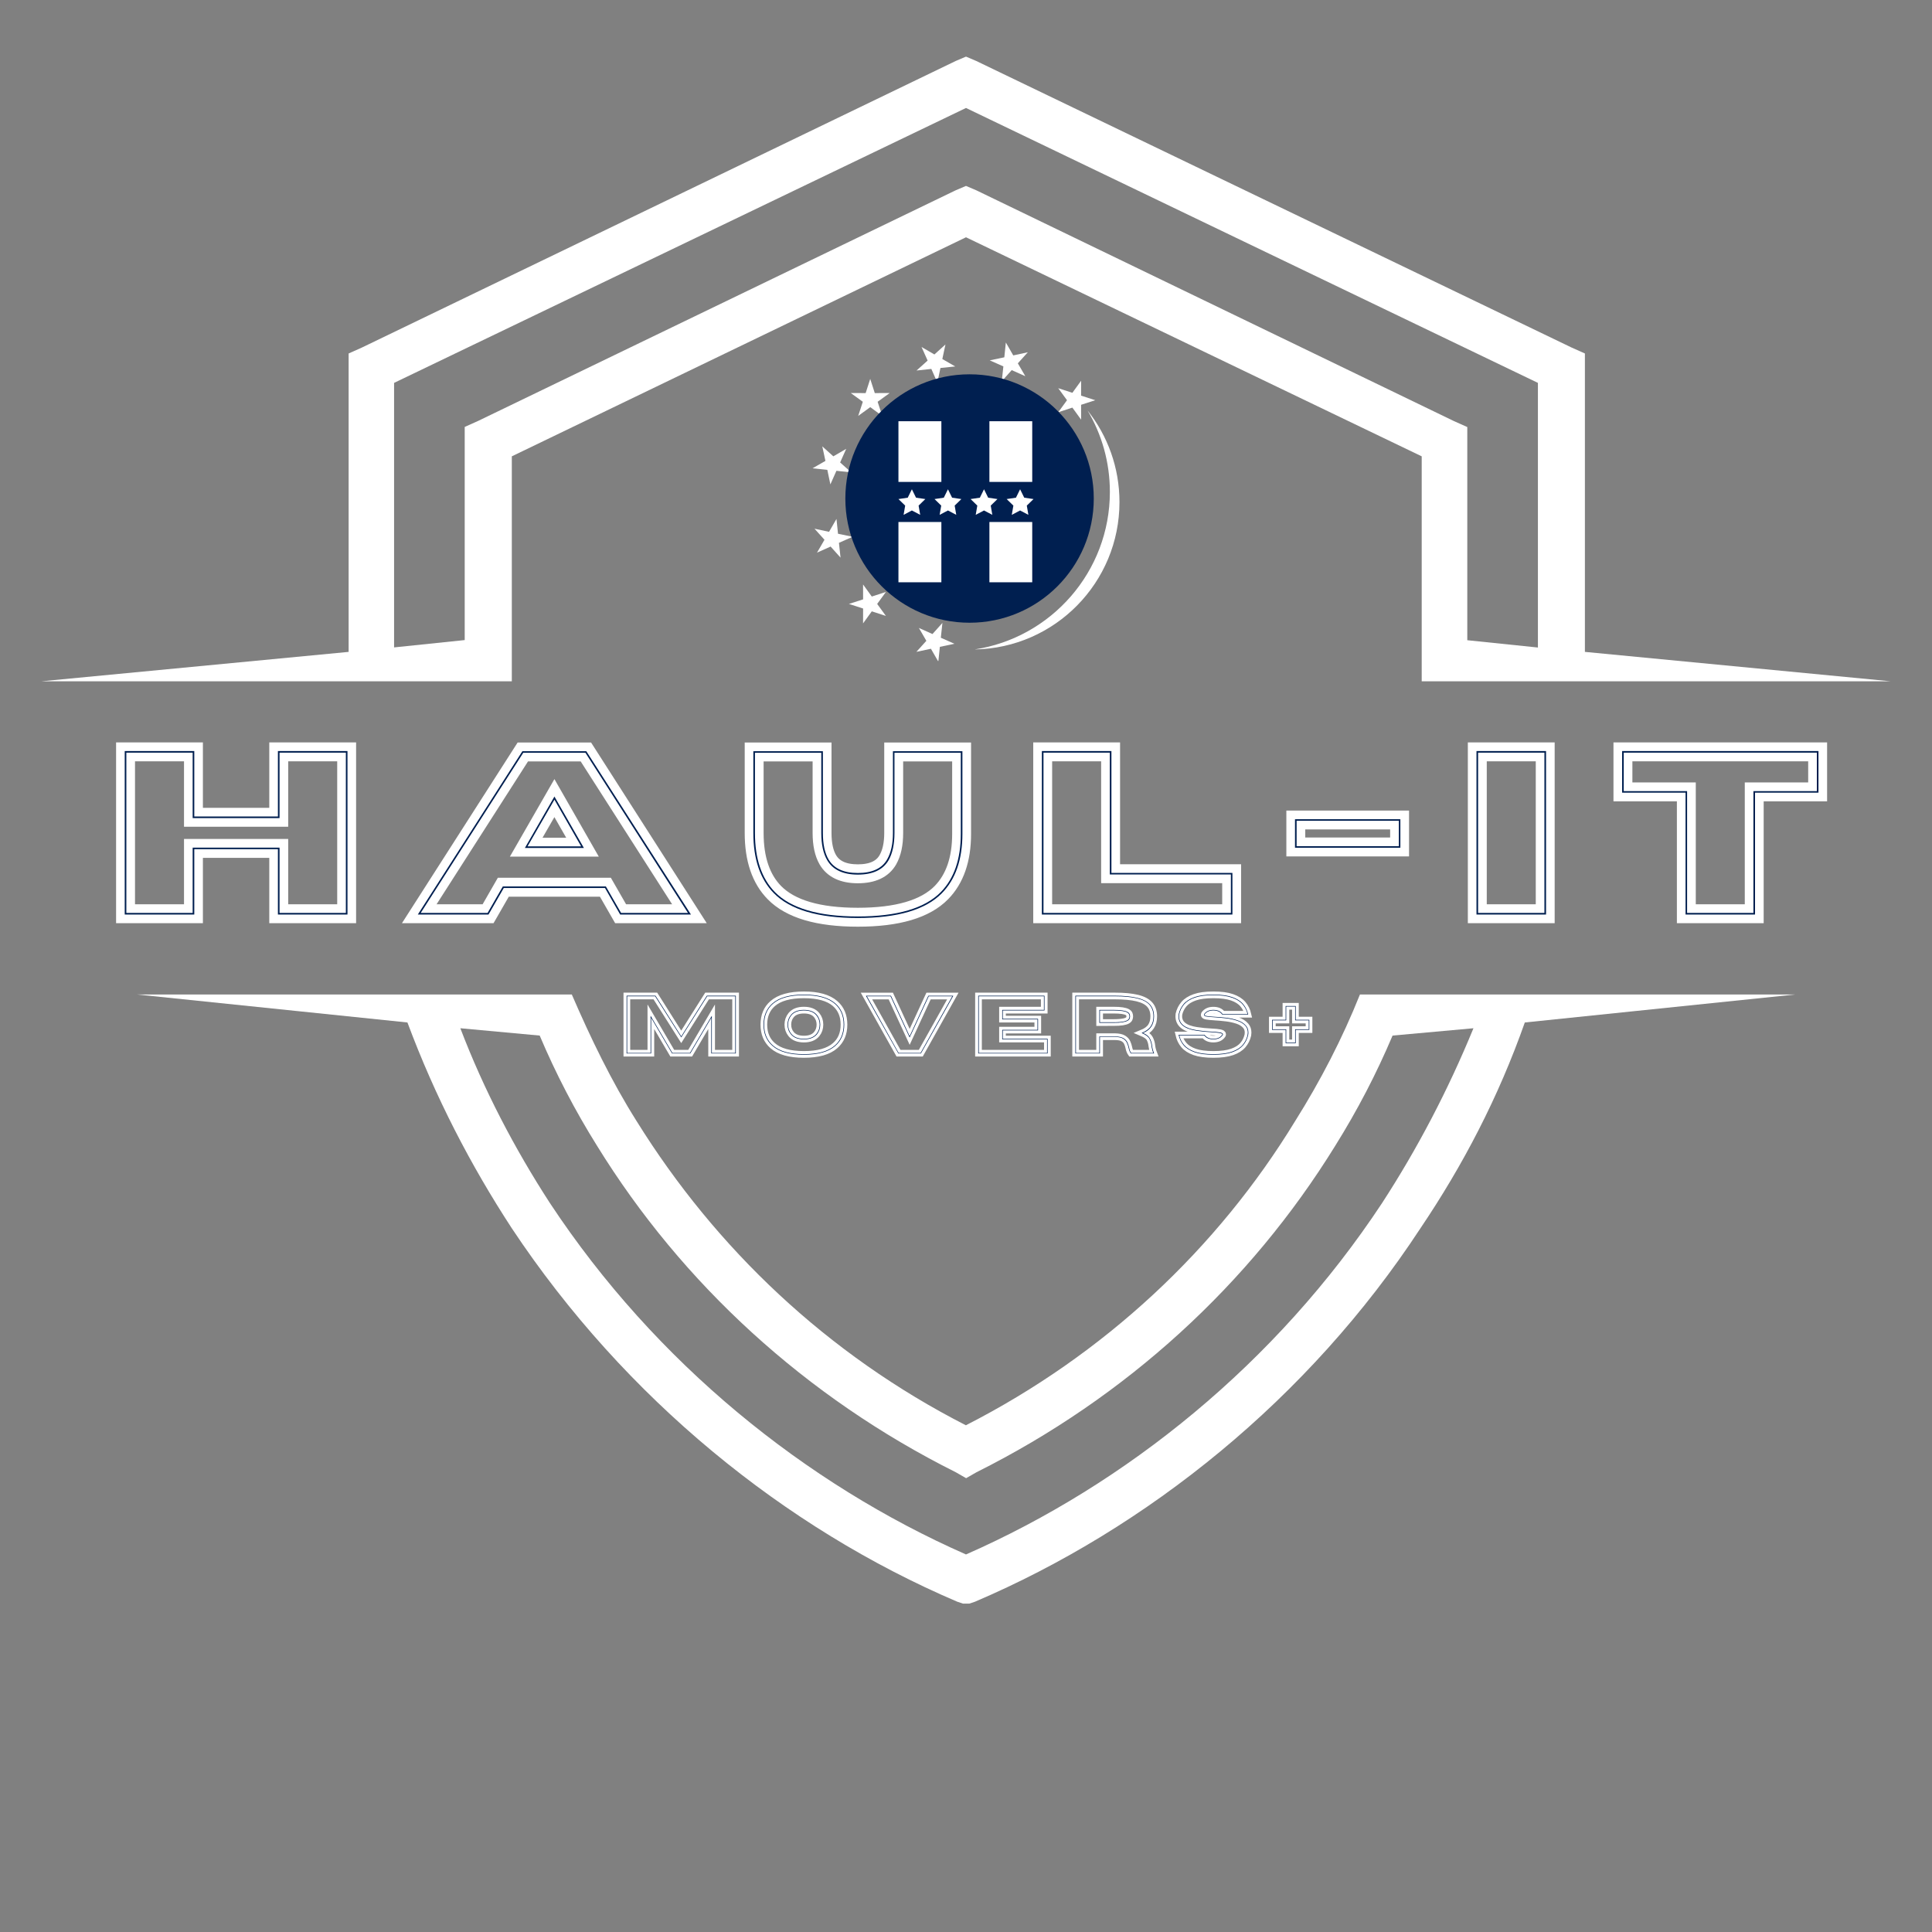 <svg xmlns="http://www.w3.org/2000/svg" xmlns:xlink="http://www.w3.org/1999/xlink" width="500" zoomAndPan="magnify" viewBox="0 0 375 375" height="500" preserveAspectRatio="xMidYMid meet" version="1.0">
  <rect x="0" y="0" width="375" height="375" fill="#808080" stroke="none"/>
  <defs>
    <g/>
    <clipPath id="a0ead33a16">
      <path d="M 8.027 10.922 L 367 10.922 L 367 133 L 8.027 133 Z M 8.027 10.922 " clip-rule="nonzero"/>
    </clipPath>
    <clipPath id="3c29cc42f3">
      <path d="M 26 193 L 349 193 L 349 311.258 L 26 311.258 Z M 26 193 " clip-rule="nonzero"/>
    </clipPath>
    <clipPath id="1584e0d7b3">
      <path d="M 177 66.477 L 186 66.477 L 186 75 L 177 75 Z M 177 66.477 " clip-rule="nonzero"/>
    </clipPath>
    <clipPath id="09fc398a94">
      <path d="M 192 66.477 L 200 66.477 L 200 74 L 192 74 Z M 192 66.477 " clip-rule="nonzero"/>
    </clipPath>
    <clipPath id="86e9862af7">
      <path d="M 177 120 L 186 120 L 186 128.289 L 177 128.289 Z M 177 120 " clip-rule="nonzero"/>
    </clipPath>
    <clipPath id="b12b903116">
      <path d="M 157.707 86 L 166 86 L 166 95 L 157.707 95 Z M 157.707 86 " clip-rule="nonzero"/>
    </clipPath>
    <clipPath id="4ea4393b9c">
      <path d="M 189 79 L 217.336 79 L 217.336 127 L 189 127 Z M 189 79 " clip-rule="nonzero"/>
    </clipPath>
    <clipPath id="8ae3aa166a">
      <path d="M 164.082 72.652 L 212.301 72.652 L 212.301 120.871 L 164.082 120.871 Z M 164.082 72.652 " clip-rule="nonzero"/>
    </clipPath>
    <clipPath id="55339c10dd">
      <path d="M 188.191 72.652 C 174.879 72.652 164.082 83.449 164.082 96.762 C 164.082 110.078 174.879 120.871 188.191 120.871 C 201.508 120.871 212.301 110.078 212.301 96.762 C 212.301 83.449 201.508 72.652 188.191 72.652 Z M 188.191 72.652 " clip-rule="nonzero"/>
    </clipPath>
    <clipPath id="63c57c3df4">
      <path d="M 174.387 81.746 L 200.566 81.746 L 200.566 113.016 L 174.387 113.016 Z M 174.387 81.746 " clip-rule="nonzero"/>
    </clipPath>
    <clipPath id="d444ea5e99">
      <path d="M 174.387 94 L 200.566 94 L 200.566 100 L 174.387 100 Z M 174.387 94 " clip-rule="nonzero"/>
    </clipPath>
  </defs>
  <g clip-path="url(#a0ead33a16)">
    <path fill="#ffffff" d="M 76.492 132.238 L 99.344 132.238 L 99.344 88.574 L 187.5 46.055 L 275.953 88.574 L 275.953 132.238 L 366.973 132.238 L 307.629 126.531 L 307.629 68.609 L 305.062 67.465 L 189.492 11.836 L 187.5 10.988 L 185.504 11.836 L 70.234 67.465 L 67.668 68.609 L 67.668 126.531 L 8.027 132.238 Z M 76.492 74.316 L 187.5 20.957 L 298.508 74.316 L 298.508 125.684 L 284.801 124.266 L 284.801 82.891 L 282.234 81.746 L 189.492 36.934 L 187.5 36.086 L 185.504 36.934 L 92.766 81.719 L 90.199 82.867 L 90.199 124.238 L 76.492 125.66 Z M 76.492 74.316 " fill-opacity="1" fill-rule="nonzero"/>
  </g>
  <g clip-path="url(#3c29cc42f3)">
    <path fill="#ffffff" d="M 288.215 193.027 L 263.965 193.027 C 260.551 201.578 256.262 209.852 251.402 217.578 C 236.273 242.402 214.316 262.938 187.477 276.645 C 160.656 262.938 138.973 242.402 123.547 217.578 C 118.688 209.875 114.699 201.602 110.984 193.027 L 26.57 193.027 L 79.082 198.461 C 84.516 213.016 91.344 226.152 99.344 238.414 C 121.328 271.512 152.406 296.637 185.805 310.891 L 187.523 311.465 L 189.246 310.891 C 222.641 296.637 254.02 271.512 275.703 238.414 C 283.977 226.152 290.832 213.016 295.965 198.461 L 348.48 193.027 Z M 268.25 233.527 C 247.715 264.633 218.605 288.035 187.5 301.719 C 156.395 288.012 127.285 264.633 106.746 233.527 C 99.895 222.961 93.914 211.547 89.352 199.582 L 104.754 201.004 C 107.895 208.43 111.609 215.559 115.895 222.414 C 132.445 249.23 156.422 271.215 185.531 285.77 L 187.523 286.914 L 189.52 285.77 C 218.629 271.215 242.582 249.254 259.156 222.414 C 263.441 215.559 267.156 208.43 270.297 201.004 L 285.996 199.582 C 281.086 211.57 275.105 222.984 268.25 233.527 Z M 268.25 233.527 " fill-opacity="1" fill-rule="nonzero"/>
  </g>
  <path stroke-linecap="butt" transform="matrix(0.75, 0, 0, 0.75, 17.35, 142.105)" fill="none" stroke-linejoin="miter" d="M 66.377 46.798 L 66.377 5.308 L 49.21 5.308 L 49.21 22.246 L 26.731 22.246 L 26.731 5.308 L 9.564 5.308 L 9.564 46.798 L 26.731 46.798 L 26.731 29.891 L 49.21 29.891 L 49.21 46.798 Z M 66.783 47.204 L 48.799 47.204 L 48.799 30.303 L 27.137 30.303 L 27.137 47.204 L 9.153 47.204 L 9.153 4.902 L 27.137 4.902 L 27.137 21.834 L 48.799 21.834 L 48.799 4.902 L 66.783 4.902 Z M 154.913 46.798 L 128.377 5.339 L 112.288 5.339 L 85.752 46.798 L 103.064 46.798 L 107.007 39.933 L 133.658 39.933 L 137.601 46.798 Z M 127.268 29.568 L 120.346 17.485 L 113.398 29.568 Z M 155.674 47.204 L 137.366 47.204 L 133.429 40.345 L 107.241 40.345 L 103.299 47.204 L 84.991 47.204 L 112.054 4.933 L 128.611 4.933 Z M 127.965 29.98 L 112.7 29.98 L 120.346 16.667 Z M 198.872 47.699 C 209.049 47.699 216.215 45.6 220.361 41.397 C 223.804 37.871 225.528 32.85 225.528 26.329 L 225.528 5.339 L 208.361 5.339 L 208.361 26.095 C 208.361 28.996 207.856 31.345 206.84 33.131 C 205.403 35.626 202.747 36.871 198.872 36.871 C 195.038 36.871 192.393 35.626 190.929 33.131 C 189.919 31.381 189.413 29.037 189.413 26.095 L 189.413 5.339 L 172.247 5.339 L 172.247 26.095 C 172.247 32.772 173.971 37.871 177.413 41.397 C 181.559 45.6 188.71 47.699 198.872 47.699 Z M 198.872 48.11 C 188.596 48.11 181.356 45.97 177.153 41.688 C 173.611 38.084 171.84 32.891 171.84 26.095 L 171.84 4.933 L 189.82 4.933 L 189.82 26.095 C 189.82 28.98 190.309 31.256 191.283 32.928 C 192.663 35.282 195.195 36.459 198.872 36.459 C 202.59 36.459 205.122 35.282 206.46 32.928 C 207.455 31.199 207.95 28.917 207.95 26.095 L 207.95 4.933 L 225.934 4.933 L 225.934 26.329 C 225.934 32.97 224.163 38.084 220.622 41.688 C 216.419 45.97 209.169 48.11 198.872 48.11 Z M 295.413 46.798 L 295.413 36.839 L 264.085 36.839 L 264.085 5.308 L 246.919 5.308 L 246.919 46.798 Z M 295.82 47.204 L 246.512 47.204 L 246.512 4.902 L 264.497 4.902 L 264.497 36.433 L 295.82 36.433 Z M 338.877 29.511 L 338.877 22.943 L 312.424 22.943 L 312.424 29.511 Z M 339.283 29.923 L 312.018 29.923 L 312.018 22.537 L 339.283 22.537 Z M 376.564 46.798 L 376.564 5.308 L 359.398 5.308 L 359.398 46.798 Z M 376.971 47.204 L 358.986 47.204 L 358.986 4.902 L 376.971 4.902 Z M 430.658 46.798 L 430.658 15.266 L 447.064 15.266 L 447.064 5.308 L 397.085 5.308 L 397.085 15.266 L 413.491 15.266 L 413.491 46.798 Z M 431.064 47.204 L 413.085 47.204 L 413.085 15.673 L 396.674 15.673 L 396.674 4.902 L 447.476 4.902 L 447.476 15.673 L 431.064 15.673 Z M 431.064 47.204 " stroke="#ffffff" stroke-width="4.485" stroke-opacity="1" stroke-miterlimit="4"/>
  <g fill="#001F50" fill-opacity="1">
    <g transform="translate(20.866, 177.355)">
      <g>
        <path d="M 46.266 -0.156 L 46.266 -31.266 L 33.391 -31.266 L 33.391 -18.562 L 16.531 -18.562 L 16.531 -31.266 L 3.656 -31.266 L 3.656 -0.156 L 16.531 -0.156 L 16.531 -12.828 L 33.391 -12.828 L 33.391 -0.156 Z M 46.578 0.156 L 33.078 0.156 L 33.078 -12.531 L 16.844 -12.531 L 16.844 0.156 L 3.344 0.156 L 3.344 -31.578 L 16.844 -31.578 L 16.844 -18.875 L 33.078 -18.875 L 33.078 -31.578 L 46.578 -31.578 Z M 46.578 0.156 "/>
      </g>
    </g>
  </g>
  <g fill="#001F50" fill-opacity="1">
    <g transform="translate(81.051, 177.355)">
      <g>
        <path d="M 52.484 -0.156 L 32.578 -31.25 L 20.516 -31.25 L 0.609 -0.156 L 13.594 -0.156 L 16.547 -5.297 L 36.547 -5.297 L 39.5 -0.156 Z M 31.75 -13.078 L 26.562 -22.141 L 21.344 -13.078 Z M 53.062 0.156 L 39.328 0.156 L 36.375 -5 L 16.734 -5 L 13.766 0.156 L 0.047 0.156 L 20.344 -31.547 L 32.75 -31.547 Z M 32.281 -12.766 L 20.828 -12.766 L 26.562 -22.75 Z M 32.281 -12.766 "/>
      </g>
    </g>
  </g>
  <g fill="#001F50" fill-opacity="1">
    <g transform="translate(144.411, 177.355)">
      <g>
        <path d="M 22.094 0.531 C 29.727 0.531 35.098 -1.047 38.203 -4.203 C 40.785 -6.848 42.078 -10.613 42.078 -15.5 L 42.078 -31.25 L 29.203 -31.25 L 29.203 -15.672 C 29.203 -13.504 28.828 -11.75 28.078 -10.406 C 26.992 -8.531 25 -7.594 22.094 -7.594 C 19.219 -7.594 17.234 -8.531 16.141 -10.406 C 15.379 -11.719 15 -13.473 15 -15.672 L 15 -31.25 L 2.125 -31.25 L 2.125 -15.672 C 2.125 -10.672 3.414 -6.848 6 -4.203 C 9.102 -1.047 14.469 0.531 22.094 0.531 Z M 22.094 0.828 C 14.383 0.828 8.953 -0.773 5.797 -3.984 C 3.141 -6.68 1.812 -10.578 1.812 -15.672 L 1.812 -31.547 L 15.312 -31.547 L 15.312 -15.672 C 15.312 -13.516 15.676 -11.805 16.406 -10.547 C 17.438 -8.785 19.332 -7.906 22.094 -7.906 C 24.883 -7.906 26.781 -8.785 27.781 -10.547 C 28.531 -11.848 28.906 -13.555 28.906 -15.672 L 28.906 -31.547 L 42.391 -31.547 L 42.391 -15.5 C 42.391 -10.52 41.062 -6.68 38.406 -3.984 C 35.25 -0.773 29.812 0.828 22.094 0.828 Z M 22.094 0.828 "/>
      </g>
    </g>
  </g>
  <g fill="#001F50" fill-opacity="1">
    <g transform="translate(198.883, 177.355)">
      <g>
        <path d="M 40.031 -0.156 L 40.031 -7.625 L 16.531 -7.625 L 16.531 -31.266 L 3.656 -31.266 L 3.656 -0.156 Z M 40.328 0.156 L 3.344 0.156 L 3.344 -31.578 L 16.844 -31.578 L 16.844 -7.922 L 40.328 -7.922 Z M 40.328 0.156 "/>
      </g>
    </g>
  </g>
  <g fill="#001F50" fill-opacity="1">
    <g transform="translate(250.202, 177.355)">
      <g>
        <path d="M 21.312 -13.109 L 21.312 -18.047 L 1.469 -18.047 L 1.469 -13.109 Z M 21.609 -12.812 L 1.156 -12.812 L 1.156 -18.344 L 21.609 -18.344 Z M 21.609 -12.812 "/>
      </g>
    </g>
  </g>
  <g fill="#001F50" fill-opacity="1">
    <g transform="translate(283.241, 177.355)">
      <g>
        <path d="M 16.531 -0.156 L 16.531 -31.266 L 3.656 -31.266 L 3.656 -0.156 Z M 16.844 0.156 L 3.344 0.156 L 3.344 -31.578 L 16.844 -31.578 Z M 16.844 0.156 "/>
      </g>
    </g>
  </g>
  <g fill="#001F50" fill-opacity="1">
    <g transform="translate(313.697, 177.355)">
      <g>
        <path d="M 26.641 -0.156 L 26.641 -23.797 L 38.953 -23.797 L 38.953 -31.266 L 1.469 -31.266 L 1.469 -23.797 L 13.766 -23.797 L 13.766 -0.156 Z M 26.953 0.156 L 13.469 0.156 L 13.469 -23.5 L 1.156 -23.5 L 1.156 -31.578 L 39.266 -31.578 L 39.266 -23.5 L 26.953 -23.5 Z M 26.953 0.156 "/>
      </g>
    </g>
  </g>
  <path stroke-linecap="butt" transform="matrix(0.75, 0, 0, 0.75, 117.036, 192.425)" fill="none" stroke-linejoin="miter" d="M 34.254 15.928 L 34.254 1.267 L 26.983 1.267 L 20.254 11.902 L 13.52 1.267 L 6.254 1.267 L 6.254 15.928 L 12.322 15.928 L 12.322 6.303 L 17.973 15.928 L 22.525 15.928 L 28.192 6.303 L 28.192 15.928 Z M 34.4 16.074 L 28.046 16.074 L 28.046 6.829 L 22.608 16.074 L 17.895 16.074 L 12.468 6.829 L 12.468 16.074 L 6.108 16.074 L 6.108 1.121 L 13.598 1.121 L 20.254 11.637 L 26.9 1.121 L 34.4 1.121 Z M 52.004 16.246 C 55.645 16.246 58.322 15.496 60.03 13.996 C 61.546 12.683 62.301 10.887 62.301 8.6 C 62.301 6.324 61.546 4.527 60.03 3.204 C 58.322 1.715 55.645 0.97 52.004 0.97 C 48.358 0.97 45.686 1.715 43.978 3.204 C 42.468 4.527 41.707 6.324 41.707 8.6 C 41.707 10.887 42.468 12.683 43.978 13.996 C 45.686 15.496 48.358 16.246 52.004 16.246 Z M 52.004 12.277 C 53.483 12.277 54.567 11.85 55.254 11.006 C 55.806 10.335 56.082 9.532 56.082 8.6 C 56.082 7.678 55.806 6.881 55.254 6.199 C 54.567 5.35 53.483 4.928 52.004 4.928 C 50.525 4.928 49.442 5.35 48.744 6.199 C 48.197 6.881 47.921 7.678 47.921 8.6 C 47.921 9.532 48.197 10.335 48.744 11.006 C 49.442 11.85 50.525 12.277 52.004 12.277 Z M 52.004 16.392 C 48.327 16.392 45.613 15.631 43.874 14.111 C 42.332 12.762 41.567 10.928 41.567 8.6 C 41.567 6.277 42.332 4.444 43.874 3.105 C 45.613 1.585 48.327 0.824 52.004 0.824 C 55.676 0.824 58.384 1.585 60.124 3.105 C 61.671 4.444 62.447 6.277 62.447 8.6 C 62.447 10.928 61.671 12.762 60.124 14.111 C 58.384 15.631 55.676 16.392 52.004 16.392 Z M 52.004 12.418 C 50.478 12.418 49.358 11.98 48.639 11.1 C 48.067 10.397 47.775 9.564 47.775 8.6 C 47.775 7.647 48.067 6.814 48.639 6.105 C 49.358 5.225 50.478 4.782 52.004 4.782 C 53.525 4.782 54.645 5.225 55.369 6.105 C 55.942 6.814 56.223 7.647 56.223 8.6 C 56.223 9.564 55.942 10.397 55.369 11.1 C 54.645 11.98 53.525 12.418 52.004 12.418 Z M 82.212 15.928 L 90.421 1.277 L 84.306 1.277 L 79.374 11.944 L 74.442 1.277 L 68.311 1.277 L 76.525 15.928 Z M 82.291 16.074 L 76.442 16.074 L 68.067 1.131 L 74.535 1.131 L 79.374 11.605 L 84.212 1.131 L 90.671 1.131 Z M 114.942 15.928 L 114.942 12.407 L 103.327 12.407 L 103.327 9.954 L 112.457 9.954 L 112.457 7.251 L 103.327 7.251 L 103.327 4.782 L 114.129 4.782 L 114.129 1.267 L 97.259 1.267 L 97.259 15.928 Z M 115.087 16.074 L 97.113 16.074 L 97.113 1.121 L 114.27 1.121 L 114.27 4.928 L 103.468 4.928 L 103.468 7.105 L 112.603 7.105 L 112.603 10.1 L 103.468 10.1 L 103.468 12.267 L 115.087 12.267 Z M 142.426 15.928 C 142.197 15.329 142.051 14.72 141.978 14.1 C 141.91 13.433 141.733 12.824 141.447 12.272 C 141.166 11.715 140.483 11.215 139.41 10.767 C 140.52 10.314 141.306 9.741 141.77 9.048 C 142.233 8.35 142.468 7.491 142.468 6.465 C 142.468 5.241 142.129 4.246 141.457 3.486 C 140.791 2.72 139.718 2.163 138.244 1.803 C 136.775 1.444 134.832 1.267 132.426 1.267 L 122.4 1.267 L 122.4 15.928 L 128.462 15.928 L 128.462 11.657 L 132.572 11.657 C 133.514 11.678 134.228 11.835 134.712 12.126 C 135.197 12.418 135.535 12.782 135.733 13.225 C 135.931 13.663 136.077 14.111 136.171 14.564 C 136.275 15.131 136.452 15.585 136.707 15.928 Z M 128.608 8.006 L 132.087 7.996 C 134.541 7.996 135.895 7.668 136.139 7.012 C 136.218 6.835 136.254 6.652 136.254 6.465 C 136.254 6.272 136.218 6.09 136.145 5.907 C 136.072 5.73 135.905 5.569 135.645 5.418 C 135.384 5.272 134.973 5.152 134.405 5.064 C 133.843 4.975 133.072 4.928 132.087 4.928 L 128.608 4.928 Z M 142.639 16.074 L 136.624 16.074 C 136.337 15.673 136.139 15.178 136.025 14.585 C 135.936 14.147 135.801 13.715 135.608 13.298 C 135.421 12.876 135.098 12.527 134.634 12.246 C 134.176 11.965 133.483 11.814 132.572 11.803 L 128.608 11.803 L 128.608 16.074 L 122.254 16.074 L 122.254 1.121 L 132.426 1.121 C 134.848 1.121 136.806 1.303 138.296 1.668 C 139.791 2.032 140.879 2.611 141.572 3.397 C 142.264 4.183 142.608 5.21 142.608 6.465 C 142.608 8.569 141.671 10.006 139.796 10.767 C 140.681 11.142 141.275 11.616 141.572 12.194 C 141.874 12.772 142.056 13.402 142.124 14.09 C 142.192 14.699 142.363 15.355 142.639 16.074 Z M 128.462 8.147 L 128.462 4.782 L 132.087 4.782 C 133.077 4.782 133.858 4.829 134.436 4.923 C 135.014 5.017 135.447 5.142 135.733 5.303 C 136.02 5.46 136.202 5.642 136.28 5.845 C 136.358 6.043 136.4 6.251 136.4 6.465 C 136.4 6.673 136.358 6.876 136.28 7.079 C 136.202 7.282 136.02 7.465 135.733 7.621 C 135.447 7.782 135.014 7.907 134.436 8.001 C 133.858 8.09 133.077 8.137 132.087 8.137 Z M 157.978 16.246 C 159.973 16.246 161.577 16.032 162.791 15.605 C 164.004 15.183 164.931 14.595 165.561 13.855 C 166.197 13.111 166.619 12.256 166.832 11.282 C 166.863 11.074 166.884 10.866 166.884 10.668 C 166.884 9.98 166.692 9.413 166.306 8.965 C 165.801 8.371 165.103 7.923 164.207 7.621 C 163.306 7.319 162.343 7.105 161.306 6.98 C 160.27 6.861 159.296 6.767 158.374 6.715 C 157.457 6.657 156.754 6.59 156.259 6.506 C 155.77 6.423 155.525 6.282 155.525 6.074 C 155.525 6.012 155.546 5.949 155.582 5.876 C 156.087 5.157 156.884 4.793 157.978 4.793 C 159.072 4.793 159.863 5.147 160.353 5.85 L 166.811 5.85 C 166.608 4.933 166.197 4.105 165.561 3.361 C 164.931 2.616 164.004 2.032 162.791 1.605 C 161.577 1.178 159.973 0.97 157.978 0.97 C 155.983 0.97 154.379 1.178 153.166 1.605 C 151.952 2.032 151.03 2.616 150.395 3.361 C 149.764 4.105 149.337 4.96 149.124 5.928 C 149.103 6.111 149.093 6.282 149.093 6.444 C 149.093 8.366 150.582 9.553 153.561 10.017 C 154.916 10.22 156.207 10.355 157.431 10.407 C 158.416 10.454 159.166 10.527 159.676 10.626 C 160.186 10.72 160.442 10.881 160.442 11.111 C 160.442 11.178 160.421 11.256 160.374 11.335 C 159.869 12.058 159.072 12.418 157.978 12.418 C 156.884 12.418 156.093 12.069 155.603 11.366 L 149.145 11.366 C 149.348 12.282 149.764 13.111 150.395 13.855 C 151.03 14.595 151.952 15.183 153.166 15.605 C 154.379 16.032 155.983 16.246 157.978 16.246 Z M 157.978 16.392 C 155.968 16.392 154.348 16.173 153.113 15.741 C 151.879 15.308 150.936 14.71 150.291 13.949 C 149.645 13.183 149.202 12.277 148.962 11.225 L 155.686 11.225 C 156.176 11.923 156.942 12.277 157.978 12.277 C 159.014 12.277 159.775 11.933 160.249 11.256 C 160.28 11.199 160.301 11.152 160.301 11.111 C 160.301 10.835 159.343 10.647 157.431 10.553 C 156.192 10.496 154.895 10.366 153.541 10.163 C 150.483 9.683 148.952 8.449 148.952 6.444 C 148.952 6.272 148.962 6.095 148.983 5.907 C 149.207 4.913 149.645 4.032 150.291 3.267 C 150.936 2.506 151.879 1.907 153.113 1.475 C 154.348 1.038 155.968 0.824 157.978 0.824 C 159.988 0.824 161.608 1.038 162.843 1.475 C 164.077 1.907 165.02 2.506 165.666 3.267 C 166.311 4.032 166.754 4.939 166.994 5.991 L 160.27 5.991 C 159.78 5.293 159.014 4.939 157.978 4.939 C 156.942 4.939 156.181 5.282 155.707 5.96 C 155.681 6.001 155.666 6.043 155.666 6.074 C 155.666 6.199 155.895 6.298 156.343 6.376 C 156.796 6.449 157.478 6.517 158.395 6.569 C 159.317 6.626 160.296 6.715 161.337 6.84 C 162.379 6.96 163.353 7.178 164.264 7.486 C 165.176 7.798 165.889 8.256 166.405 8.871 C 166.822 9.345 167.025 9.944 167.025 10.668 C 167.025 10.871 167.009 11.085 166.973 11.303 C 166.749 12.303 166.311 13.183 165.666 13.949 C 165.02 14.71 164.077 15.308 162.843 15.741 C 161.608 16.173 159.988 16.392 157.978 16.392 Z M 179.134 13.267 L 179.134 9.819 L 182.655 9.819 L 182.655 7.496 L 179.134 7.496 L 179.134 3.928 L 176.822 3.928 L 176.822 7.496 L 173.306 7.496 L 173.306 9.819 L 176.822 9.819 L 176.822 13.267 Z M 179.28 13.413 L 176.681 13.413 L 176.681 9.965 L 173.16 9.965 L 173.16 7.355 L 176.681 7.355 L 176.681 3.782 L 179.28 3.782 L 179.28 7.355 L 182.796 7.355 L 182.796 9.965 L 179.28 9.965 Z M 179.28 13.413 " stroke="#ffffff" stroke-width="1.585" stroke-opacity="1" stroke-miterlimit="4"/>
  <g fill="#001F50" fill-opacity="1">
    <g transform="translate(120.434, 204.425)">
      <g>
        <path d="M 22.281 -0.047 L 22.281 -11.047 L 16.828 -11.047 L 11.797 -3.078 L 6.734 -11.047 L 1.297 -11.047 L 1.297 -0.047 L 5.844 -0.047 L 5.844 -7.266 L 10.078 -0.047 L 13.484 -0.047 L 17.734 -7.266 L 17.734 -0.047 Z M 22.391 0.047 L 17.625 0.047 L 17.625 -6.875 L 13.547 0.047 L 10.016 0.047 L 5.953 -6.875 L 5.953 0.047 L 1.188 0.047 L 1.188 -11.156 L 6.797 -11.156 L 11.797 -3.266 L 16.766 -11.156 L 22.391 -11.156 Z M 22.391 0.047 "/>
      </g>
    </g>
  </g>
  <g fill="#001F50" fill-opacity="1">
    <g transform="translate(147.644, 204.425)">
      <g>
        <path d="M 8.391 0.188 C 11.117 0.188 13.125 -0.375 14.406 -1.5 C 15.539 -2.488 16.109 -3.836 16.109 -5.547 C 16.109 -7.254 15.539 -8.602 14.406 -9.594 C 13.125 -10.707 11.117 -11.266 8.391 -11.266 C 5.66 -11.266 3.656 -10.707 2.375 -9.594 C 1.238 -8.602 0.672 -7.254 0.672 -5.547 C 0.672 -3.836 1.238 -2.488 2.375 -1.5 C 3.656 -0.375 5.66 0.188 8.391 0.188 Z M 8.391 -2.797 C 9.504 -2.797 10.316 -3.113 10.828 -3.75 C 11.242 -4.25 11.453 -4.848 11.453 -5.547 C 11.453 -6.234 11.242 -6.832 10.828 -7.344 C 10.316 -7.977 9.504 -8.297 8.391 -8.297 C 7.285 -8.297 6.473 -7.977 5.953 -7.344 C 5.535 -6.832 5.328 -6.234 5.328 -5.547 C 5.328 -4.848 5.535 -4.25 5.953 -3.75 C 6.473 -3.113 7.285 -2.797 8.391 -2.797 Z M 8.391 0.297 C 5.629 0.297 3.598 -0.273 2.297 -1.422 C 1.141 -2.43 0.562 -3.805 0.562 -5.547 C 0.562 -7.285 1.141 -8.66 2.297 -9.672 C 3.598 -10.805 5.629 -11.375 8.391 -11.375 C 11.148 -11.375 13.18 -10.805 14.484 -9.672 C 15.641 -8.66 16.219 -7.285 16.219 -5.547 C 16.219 -3.805 15.641 -2.43 14.484 -1.422 C 13.18 -0.273 11.148 0.297 8.391 0.297 Z M 8.391 -2.688 C 7.242 -2.688 6.406 -3.016 5.875 -3.672 C 5.438 -4.203 5.219 -4.828 5.219 -5.547 C 5.219 -6.266 5.438 -6.891 5.875 -7.422 C 6.406 -8.078 7.242 -8.406 8.391 -8.406 C 9.535 -8.406 10.379 -8.078 10.922 -7.422 C 11.348 -6.891 11.562 -6.266 11.562 -5.547 C 11.562 -4.828 11.348 -4.203 10.922 -3.672 C 10.379 -3.016 9.535 -2.688 8.391 -2.688 Z M 8.391 -2.688 "/>
      </g>
    </g>
  </g>
  <g fill="#001F50" fill-opacity="1">
    <g transform="translate(168.061, 204.425)">
      <g>
        <path d="M 10.625 -0.047 L 16.781 -11.047 L 12.203 -11.047 L 8.5 -3.047 L 4.797 -11.047 L 0.203 -11.047 L 6.359 -0.047 Z M 10.688 0.047 L 6.312 0.047 L 0.016 -11.141 L 4.875 -11.141 L 8.5 -3.297 L 12.125 -11.141 L 16.969 -11.141 Z M 10.688 0.047 "/>
      </g>
    </g>
  </g>
  <g fill="#001F50" fill-opacity="1">
    <g transform="translate(188.688, 204.425)">
      <g>
        <path d="M 14.547 -0.047 L 14.547 -2.688 L 5.844 -2.688 L 5.844 -4.531 L 12.688 -4.531 L 12.688 -6.562 L 5.844 -6.562 L 5.844 -8.406 L 13.938 -8.406 L 13.938 -11.047 L 1.297 -11.047 L 1.297 -0.047 Z M 14.656 0.047 L 1.188 0.047 L 1.188 -11.156 L 14.047 -11.156 L 14.047 -8.297 L 5.953 -8.297 L 5.953 -6.672 L 12.797 -6.672 L 12.797 -4.422 L 5.953 -4.422 L 5.953 -2.797 L 14.656 -2.797 Z M 14.656 0.047 "/>
      </g>
    </g>
  </g>
  <g fill="#001F50" fill-opacity="1">
    <g transform="translate(207.542, 204.425)">
      <g>
        <path d="M 16.312 -0.047 C 16.133 -0.504 16.02 -0.961 15.969 -1.422 C 15.914 -1.922 15.781 -2.379 15.562 -2.797 C 15.352 -3.211 14.848 -3.586 14.047 -3.922 C 14.879 -4.266 15.469 -4.695 15.812 -5.219 C 16.164 -5.738 16.344 -6.379 16.344 -7.141 C 16.344 -8.066 16.086 -8.816 15.578 -9.391 C 15.078 -9.961 14.273 -10.379 13.172 -10.641 C 12.066 -10.91 10.613 -11.047 8.812 -11.047 L 1.297 -11.047 L 1.297 -0.047 L 5.844 -0.047 L 5.844 -3.25 L 8.922 -3.25 C 9.629 -3.238 10.164 -3.125 10.531 -2.906 C 10.895 -2.688 11.148 -2.41 11.297 -2.078 C 11.441 -1.742 11.551 -1.41 11.625 -1.078 C 11.695 -0.648 11.828 -0.305 12.016 -0.047 Z M 5.953 -6 L 8.562 -6 C 10.395 -6 11.406 -6.242 11.594 -6.734 C 11.656 -6.867 11.688 -7.004 11.688 -7.141 C 11.688 -7.285 11.656 -7.426 11.594 -7.562 C 11.539 -7.695 11.414 -7.816 11.219 -7.922 C 11.031 -8.035 10.723 -8.125 10.297 -8.188 C 9.867 -8.258 9.289 -8.297 8.562 -8.297 L 5.953 -8.297 Z M 16.469 0.047 L 11.953 0.047 C 11.742 -0.242 11.598 -0.613 11.516 -1.062 C 11.441 -1.395 11.332 -1.719 11.188 -2.031 C 11.051 -2.344 10.812 -2.602 10.469 -2.812 C 10.125 -3.031 9.609 -3.145 8.922 -3.156 L 5.953 -3.156 L 5.953 0.047 L 1.188 0.047 L 1.188 -11.156 L 8.812 -11.156 C 10.625 -11.156 12.086 -11.016 13.203 -10.734 C 14.328 -10.461 15.148 -10.031 15.672 -9.438 C 16.191 -8.852 16.453 -8.086 16.453 -7.141 C 16.453 -5.566 15.742 -4.492 14.328 -3.922 C 14.992 -3.641 15.438 -3.281 15.656 -2.844 C 15.883 -2.414 16.023 -1.945 16.078 -1.438 C 16.129 -0.977 16.258 -0.484 16.469 0.047 Z M 5.844 -5.891 L 5.844 -8.406 L 8.562 -8.406 C 9.301 -8.406 9.883 -8.367 10.312 -8.297 C 10.75 -8.234 11.07 -8.141 11.281 -8.016 C 11.5 -7.898 11.641 -7.766 11.703 -7.609 C 11.766 -7.461 11.797 -7.305 11.797 -7.141 C 11.797 -6.992 11.766 -6.844 11.703 -6.688 C 11.641 -6.531 11.5 -6.395 11.281 -6.281 C 11.07 -6.164 10.75 -6.07 10.312 -6 C 9.883 -5.926 9.301 -5.891 8.562 -5.891 Z M 5.844 -5.891 "/>
      </g>
    </g>
  </g>
  <g fill="#001F50" fill-opacity="1">
    <g transform="translate(228.184, 204.425)">
      <g>
        <path d="M 7.328 0.188 C 8.828 0.188 10.031 0.023 10.938 -0.297 C 11.852 -0.617 12.547 -1.055 13.016 -1.609 C 13.492 -2.16 13.812 -2.801 13.969 -3.531 C 14 -3.695 14.016 -3.852 14.016 -4 C 14.016 -4.508 13.867 -4.938 13.578 -5.281 C 13.203 -5.719 12.676 -6.051 12 -6.281 C 11.332 -6.508 10.609 -6.672 9.828 -6.766 C 9.055 -6.859 8.32 -6.926 7.625 -6.969 C 6.938 -7.008 6.41 -7.055 6.047 -7.109 C 5.68 -7.172 5.5 -7.281 5.5 -7.438 C 5.5 -7.488 5.516 -7.539 5.547 -7.594 C 5.922 -8.133 6.516 -8.406 7.328 -8.406 C 8.148 -8.406 8.742 -8.141 9.109 -7.609 L 13.953 -7.609 C 13.805 -8.297 13.492 -8.914 13.016 -9.469 C 12.547 -10.031 11.852 -10.469 10.938 -10.781 C 10.031 -11.102 8.828 -11.266 7.328 -11.266 C 5.836 -11.266 4.633 -11.102 3.719 -10.781 C 2.812 -10.469 2.117 -10.031 1.641 -9.469 C 1.172 -8.914 0.859 -8.273 0.703 -7.547 C 0.68 -7.41 0.672 -7.281 0.672 -7.156 C 0.672 -5.719 1.785 -4.828 4.016 -4.484 C 5.035 -4.328 6.004 -4.227 6.922 -4.188 C 7.66 -4.156 8.223 -4.102 8.609 -4.031 C 8.992 -3.957 9.188 -3.836 9.188 -3.672 C 9.188 -3.617 9.164 -3.562 9.125 -3.5 C 8.75 -2.957 8.148 -2.688 7.328 -2.688 C 6.516 -2.688 5.922 -2.945 5.547 -3.469 L 0.719 -3.469 C 0.863 -2.781 1.172 -2.16 1.641 -1.609 C 2.117 -1.055 2.812 -0.617 3.719 -0.297 C 4.633 0.023 5.836 0.188 7.328 0.188 Z M 7.328 0.297 C 5.828 0.297 4.613 0.133 3.688 -0.188 C 2.758 -0.52 2.051 -0.969 1.562 -1.531 C 1.082 -2.102 0.754 -2.785 0.578 -3.578 L 5.609 -3.578 C 5.984 -3.055 6.555 -2.797 7.328 -2.797 C 8.109 -2.797 8.676 -3.051 9.031 -3.562 C 9.062 -3.602 9.078 -3.641 9.078 -3.672 C 9.078 -3.867 8.359 -4.004 6.922 -4.078 C 5.992 -4.117 5.02 -4.219 4 -4.375 C 1.707 -4.727 0.562 -5.656 0.562 -7.156 C 0.562 -7.289 0.57 -7.426 0.594 -7.562 C 0.758 -8.312 1.082 -8.973 1.562 -9.547 C 2.051 -10.117 2.758 -10.566 3.688 -10.891 C 4.613 -11.211 5.828 -11.375 7.328 -11.375 C 8.836 -11.375 10.055 -11.211 10.984 -10.891 C 11.91 -10.566 12.613 -10.117 13.094 -9.547 C 13.582 -8.973 13.914 -8.289 14.094 -7.5 L 9.047 -7.5 C 8.68 -8.031 8.109 -8.297 7.328 -8.297 C 6.555 -8.297 5.988 -8.039 5.625 -7.531 C 5.602 -7.5 5.594 -7.469 5.594 -7.438 C 5.594 -7.344 5.758 -7.266 6.094 -7.203 C 6.438 -7.148 6.953 -7.102 7.641 -7.062 C 8.336 -7.031 9.078 -6.969 9.859 -6.875 C 10.641 -6.781 11.367 -6.613 12.047 -6.375 C 12.734 -6.145 13.27 -5.801 13.656 -5.344 C 13.969 -4.988 14.125 -4.539 14.125 -4 C 14.125 -3.844 14.109 -3.68 14.078 -3.516 C 13.91 -2.766 13.582 -2.102 13.094 -1.531 C 12.613 -0.969 11.91 -0.52 10.984 -0.188 C 10.055 0.133 8.836 0.297 7.328 0.297 Z M 7.328 0.297 "/>
      </g>
    </g>
  </g>
  <g fill="#001F50" fill-opacity="1">
    <g transform="translate(246.497, 204.425)">
      <g>
        <path d="M 4.891 -2.047 L 4.891 -4.641 L 7.531 -4.641 L 7.531 -6.375 L 4.891 -6.375 L 4.891 -9.047 L 3.156 -9.047 L 3.156 -6.375 L 0.516 -6.375 L 0.516 -4.641 L 3.156 -4.641 L 3.156 -2.047 Z M 5 -1.938 L 3.047 -1.938 L 3.047 -4.531 L 0.406 -4.531 L 0.406 -6.484 L 3.047 -6.484 L 3.047 -9.156 L 5 -9.156 L 5 -6.484 L 7.641 -6.484 L 7.641 -4.531 L 5 -4.531 Z M 5 -1.938 "/>
      </g>
    </g>
  </g>
  <path fill="#ffffff" d="M 187.418 104.871 C 183.629 111.152 179.113 113.82 170.258 112.254 C 194.805 125.883 193.762 100.281 203.73 105.441 C 202.598 100.613 197.23 98.254 192.246 100.945 C 197.418 94.238 185.715 84.727 183.977 77.625 C 182.297 81.133 183.281 85.309 186.934 90.141 C 183.785 87.977 181.871 85.738 181.188 83.43 C 180.152 87.504 181.676 91.469 185.762 95.32 C 182.957 93.941 181.297 92.324 180.777 90.461 C 177.621 98.453 185.297 104.422 187.418 104.871 Z M 187.418 104.871 " fill-opacity="1" fill-rule="evenodd"/>
  <path fill="#ffffff" d="M 195.09 89.707 C 196.496 86.582 196.867 85.719 199.258 82.871 C 197.496 83.051 194.742 85.469 193.477 87.016 C 193.27 87.27 192.152 88.574 192.145 88.938 C 192.137 89.215 193.113 91.008 193.312 91.441 C 193.746 92.383 194.035 93.082 194.336 94.008 C 194.805 95.484 194.902 97.016 194.555 98.449 C 194.496 98.695 194.398 98.859 194.434 99.129 C 196.781 97.129 197.863 93.129 199.289 90.086 C 200.582 87.324 201.637 85.723 203.52 83.328 C 204.137 82.547 204.965 81.832 205.59 81.062 C 205.133 80.914 203.375 81.742 202.867 82.051 C 201.844 82.676 200.895 83.426 199.957 84.301 C 199.031 85.168 198.129 86.09 197.34 87.02 C 197.004 87.418 195.25 89.625 195.09 89.707 Z M 195.09 89.707 " fill-opacity="1" fill-rule="evenodd"/>
  <path fill="#ffffff" d="M 168.91 73.547 L 169.797 76.297 L 172.688 76.289 L 170.348 77.984 L 171.246 80.73 L 168.91 79.027 L 166.578 80.73 L 167.473 77.984 L 165.133 76.289 L 168.023 76.297 Z M 168.91 73.547 " fill-opacity="1" fill-rule="evenodd"/>
  <g clip-path="url(#1584e0d7b3)">
    <path fill="#ffffff" d="M 183.512 66.863 L 182.906 69.688 L 185.41 71.129 L 182.539 71.426 L 181.941 74.254 L 180.773 71.609 L 177.898 71.918 L 180.051 69.988 L 178.871 67.352 L 181.367 68.801 Z M 183.512 66.863 " fill-opacity="1" fill-rule="evenodd"/>
  </g>
  <g clip-path="url(#09fc398a94)">
    <path fill="#ffffff" d="M 199.5 68.375 L 197.562 70.52 L 199.012 73.02 L 196.375 71.84 L 194.445 73.992 L 194.754 71.117 L 192.109 69.945 L 194.938 69.352 L 195.234 66.477 L 196.672 68.984 Z M 199.5 68.375 " fill-opacity="1" fill-rule="evenodd"/>
  </g>
  <path fill="#ffffff" d="M 212.59 77.68 L 209.84 78.57 L 209.844 81.457 L 208.148 79.117 L 205.402 80.016 L 207.105 77.68 L 205.402 75.348 L 208.148 76.242 L 209.844 73.902 L 209.84 76.793 Z M 212.59 77.68 " fill-opacity="1" fill-rule="evenodd"/>
  <g clip-path="url(#86e9862af7)">
    <path fill="#ffffff" d="M 177.867 126.527 L 179.805 124.383 L 178.355 121.883 L 180.992 123.066 L 182.922 120.914 L 182.613 123.785 L 185.254 124.957 L 182.426 125.551 L 182.129 128.426 L 180.691 125.922 Z M 177.867 126.527 " fill-opacity="1" fill-rule="evenodd"/>
  </g>
  <path fill="#ffffff" d="M 164.777 117.223 L 167.527 116.336 L 167.52 113.445 L 169.215 115.789 L 171.961 114.891 L 170.258 117.223 L 171.961 119.559 L 169.215 118.66 L 167.52 121 L 167.527 118.113 Z M 164.777 117.223 " fill-opacity="1" fill-rule="evenodd"/>
  <path fill="#ffffff" d="M 158.094 102.621 L 160.918 103.227 L 162.359 100.723 L 162.656 103.598 L 165.484 104.191 L 162.84 105.363 L 163.148 108.234 L 161.219 106.086 L 158.582 107.266 L 160.031 104.766 Z M 158.094 102.621 " fill-opacity="1" fill-rule="evenodd"/>
  <g clip-path="url(#b12b903116)">
    <path fill="#ffffff" d="M 159.605 86.637 L 161.75 88.574 L 164.25 87.121 L 163.07 89.762 L 165.223 91.688 L 162.348 91.383 L 161.176 94.023 L 160.582 91.195 L 157.707 90.898 L 160.215 89.461 Z M 159.605 86.637 " fill-opacity="1" fill-rule="evenodd"/>
  </g>
  <g clip-path="url(#4ea4393b9c)">
    <path fill="#ffffff" d="M 215.426 95.473 C 215.426 110.961 204.043 123.793 189.184 126.055 C 204.75 125.789 217.289 113.086 217.289 97.453 C 217.289 90.727 214.969 84.543 211.086 79.66 C 213.844 84.289 215.426 89.695 215.426 95.473 Z M 215.426 95.473 " fill-opacity="1" fill-rule="evenodd"/>
  </g>
  <g clip-path="url(#8ae3aa166a)">
    <g clip-path="url(#55339c10dd)">
      <path fill="#001F50" d="M 164.082 72.652 L 212.301 72.652 L 212.301 120.871 L 164.082 120.871 Z M 164.082 72.652 " fill-opacity="1" fill-rule="nonzero"/>
    </g>
  </g>
  <g clip-path="url(#63c57c3df4)">
    <path fill="#ffffff" d="M 200.355 93.539 L 192.043 93.539 L 192.043 81.762 L 200.355 81.762 Z M 182.719 93.539 L 182.719 81.762 L 174.387 81.762 L 174.387 93.539 Z M 192.043 101.324 L 192.043 113.141 L 200.355 113.141 L 200.355 101.324 Z M 174.387 113.141 L 182.719 113.141 L 182.719 101.324 L 174.387 101.324 Z M 174.387 113.141 " fill-opacity="1" fill-rule="nonzero"/>
  </g>
  <g clip-path="url(#d444ea5e99)">
    <path fill="#ffffff" d="M 176.996 94.969 L 177.801 96.602 L 179.605 96.867 L 178.301 98.137 L 178.609 99.93 L 176.996 99.082 L 175.387 99.93 L 175.695 98.137 L 174.387 96.867 L 176.191 96.602 Z M 183.191 96.602 L 181.391 96.867 L 182.691 98.137 L 182.383 99.93 L 183.996 99.082 L 185.609 99.93 L 185.301 98.137 L 186.602 96.867 L 184.801 96.602 L 183.996 94.969 Z M 190.191 96.602 L 188.391 96.867 L 189.695 98.137 L 189.387 99.93 L 190.996 99.082 L 192.609 99.93 L 192.301 98.137 L 193.605 96.867 L 191.801 96.602 L 190.996 94.969 Z M 197.195 96.602 L 195.391 96.867 L 196.695 98.137 L 196.387 99.93 L 198 99.082 L 199.609 99.93 L 199.301 98.137 L 200.605 96.867 L 198.805 96.602 L 198 94.969 Z M 197.195 96.602 " fill-opacity="1" fill-rule="nonzero"/>
  </g>
</svg>
